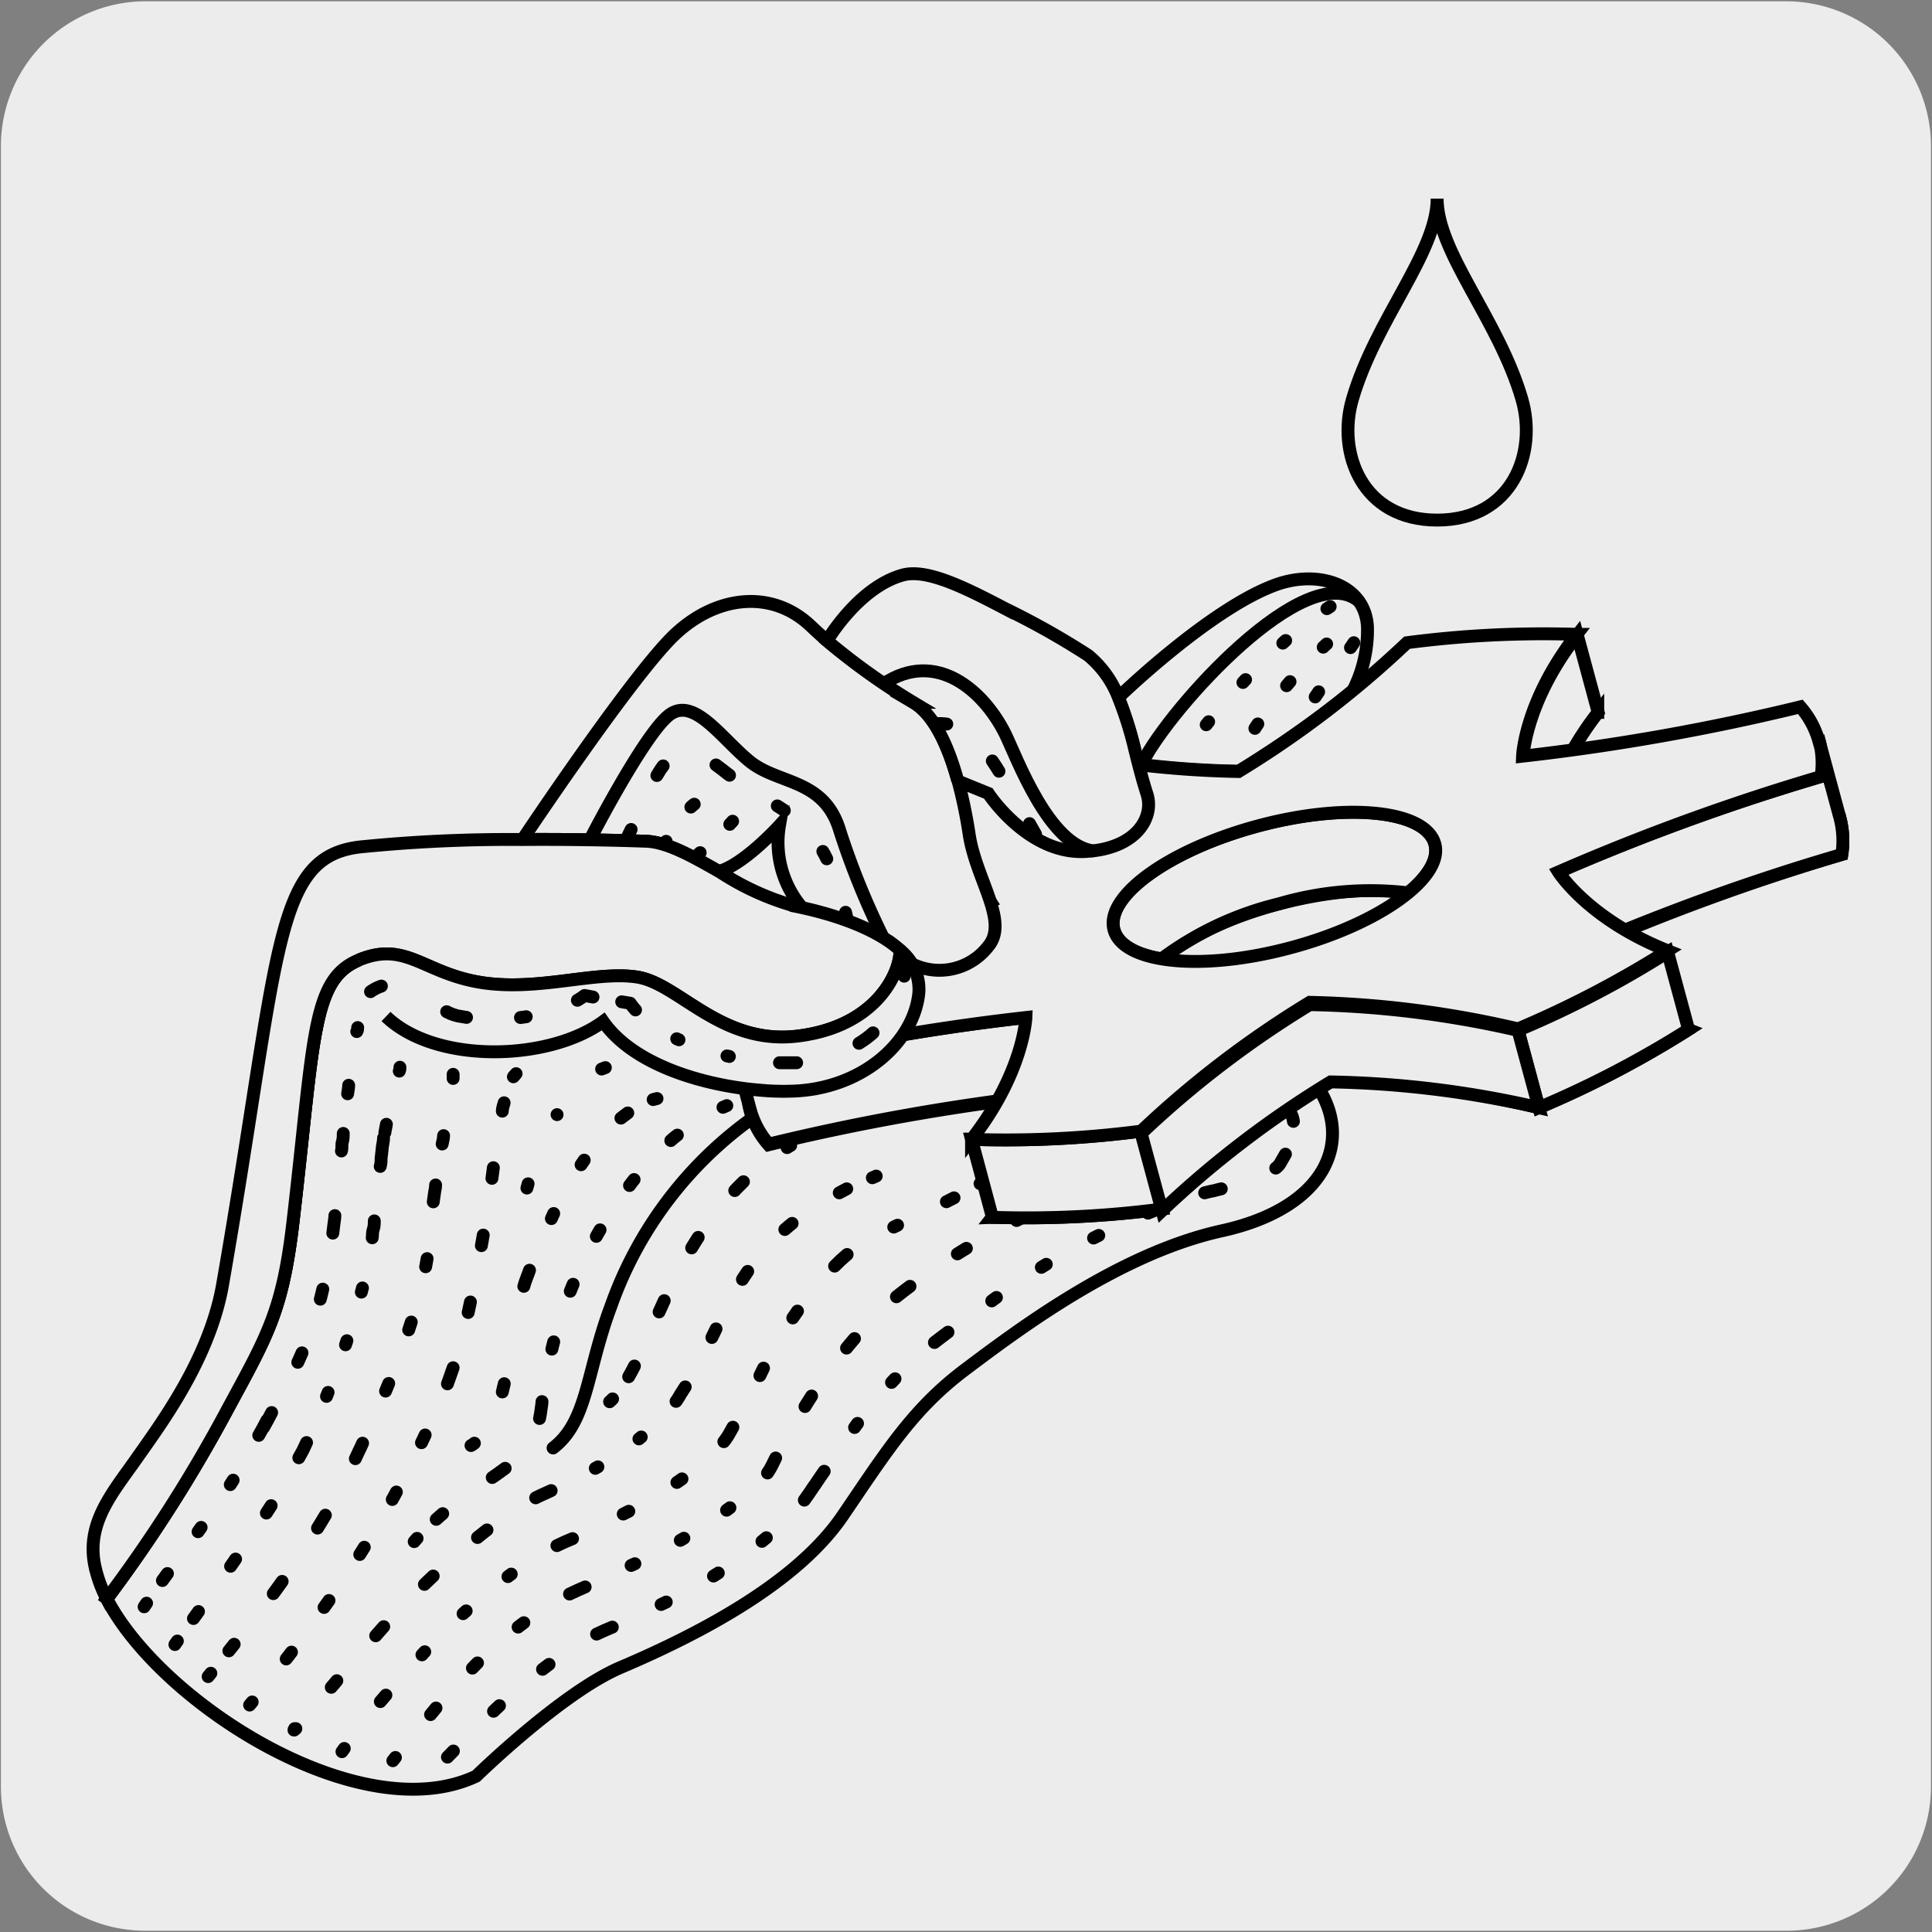 <svg xmlns="http://www.w3.org/2000/svg" viewBox="0 0 150 150"><rect x="0" y="0" width="150" height="150" fill="#808080" stroke="none"/><defs><style>.cls-1,.cls-2{fill:#edecec;}.cls-10,.cls-11,.cls-12,.cls-13,.cls-14,.cls-15,.cls-16,.cls-17,.cls-18,.cls-19,.cls-2,.cls-20,.cls-21,.cls-22,.cls-23,.cls-24,.cls-25,.cls-26,.cls-27,.cls-28,.cls-29,.cls-3,.cls-30,.cls-31,.cls-32,.cls-33,.cls-34,.cls-35,.cls-36,.cls-37,.cls-38,.cls-39,.cls-4,.cls-40,.cls-41,.cls-5,.cls-6,.cls-7,.cls-8,.cls-9{stroke:#000;}.cls-2,.cls-7{stroke-miterlimit:10;}.cls-10,.cls-11,.cls-12,.cls-13,.cls-14,.cls-15,.cls-16,.cls-17,.cls-18,.cls-19,.cls-20,.cls-21,.cls-22,.cls-23,.cls-24,.cls-25,.cls-26,.cls-27,.cls-28,.cls-29,.cls-3,.cls-30,.cls-31,.cls-32,.cls-33,.cls-34,.cls-35,.cls-36,.cls-37,.cls-38,.cls-39,.cls-4,.cls-40,.cls-41,.cls-5,.cls-6,.cls-7,.cls-8,.cls-9{fill:none;}.cls-10,.cls-11,.cls-12,.cls-13,.cls-14,.cls-15,.cls-16,.cls-17,.cls-18,.cls-19,.cls-20,.cls-21,.cls-22,.cls-23,.cls-24,.cls-25,.cls-26,.cls-27,.cls-28,.cls-29,.cls-3,.cls-30,.cls-31,.cls-32,.cls-33,.cls-34,.cls-35,.cls-36,.cls-37,.cls-38,.cls-39,.cls-4,.cls-40,.cls-41,.cls-5,.cls-6,.cls-8,.cls-9{stroke-linecap:round;stroke-linejoin:round;}.cls-4{stroke-dasharray:0.3 4.05;}.cls-5{stroke-dasharray:0.41 3.72;}.cls-6{stroke-dasharray:0.48 4.23;}.cls-8{stroke-dasharray:0.63 4.38;}.cls-9{stroke-dasharray:0.44 4.19;}.cls-10{stroke-dasharray:0.39 4.14;}.cls-11{stroke-dasharray:0.45 4.2;}.cls-12{stroke-dasharray:0.94 4.56;}.cls-13{stroke-dasharray:0.23 3.86;}.cls-14{stroke-dasharray:0.74 4.36;}.cls-15{stroke-dasharray:0.32 4.2;}.cls-16{stroke-dasharray:0.48 4.36;}.cls-17{stroke-dasharray:0.64 4.52;}.cls-18{stroke-dasharray:0.33 4.21;}.cls-19{stroke-dasharray:0.56 4.21;}.cls-20{stroke-dasharray:0.32 3.97;}.cls-21{stroke-dasharray:0.96 4.61;}.cls-22{stroke-dasharray:0.82 4.46;}.cls-23{stroke-dasharray:0.64 4.44;}.cls-24{stroke-dasharray:1.17 4.97;}.cls-25{stroke-dasharray:0.33 3.94;}.cls-26{stroke-dasharray:0.68 4.3;}.cls-27{stroke-dasharray:0.8 4.41;}.cls-28{stroke-dasharray:0.41 4.02;}.cls-29{stroke-dasharray:0.96 4.62;}.cls-30{stroke-dasharray:0.66 4.3;}.cls-31{stroke-dasharray:0.83 4.46;}.cls-32{stroke-dasharray:0.58 4.14;}.cls-33{stroke-dasharray:1.23 4.79;}.cls-34{stroke-dasharray:0.43 4.35;}.cls-35{stroke-dasharray:0 3.96;}.cls-36{stroke-dasharray:0.89 4.64;}.cls-37{stroke-dasharray:0.65 4.41;}.cls-38{stroke-dasharray:0.45 4.21;}.cls-39{stroke-dasharray:0.19 3.94;}.cls-40{stroke-dasharray:1.36 5.12;}.cls-41{stroke-dasharray:0.95 4.71;}</style></defs><title>17063-01</title><g id="Capa_2" data-name="Capa 2"><path class="cls-1" d="M11.32.1H138.64a11.25,11.25,0,0,1,11.28,11.21v127.4a11.19,11.19,0,0,1-11.2,11.19H11.27A11.19,11.19,0,0,1,.07,138.71h0V11.34A11.24,11.24,0,0,1,11.32.1Z"/></g><g id="Capa_3" data-name="Capa 3"><path class="cls-2" d="M105,53.7a89,89,0,0,1-8.82,6.17s-3.46,0-7.79-.54c-.09-.34-.18-.69-.26-1a28.25,28.25,0,0,0-1.31-4.17s7.2-7,12.35-8.8c3.3-1.13,6.84.07,7,3.32A10.31,10.31,0,0,1,105,53.7"/><path class="cls-3" d="M105.47,46.65c-4.11-3.33-14.6,8.29-16.75,12.52"/><path class="cls-4" d="M93.65,56.27s4.88-6.22,9.63-9.18"/><path class="cls-5" d="M97.43,56.55A34.08,34.08,0,0,1,103,50"/><path class="cls-6" d="M102.11,54.11c1-1.52,2.62-3.59,3-4.21"/><path class="cls-3" d="M42.94,112.42c2.7-2.06,2.58-5.92,4.49-11A30.37,30.37,0,0,1,60,85.75"/><path class="cls-7" d="M8.29,124.13c4.23,8.16,19.74,18,28.68,13.77,0,0,6.63-6.48,11.19-8.43,6.52-2.77,13.8-6.7,17.26-11.78s5.47-8.32,9.53-11.37,11.93-9,19.91-10.76,10.15-6.79,7.56-11c0,0-25.76,1-43.37.15v0a21.35,21.35,0,0,0,2.2.08c5.52-.09,9.66-3.72,10-7.64a3.91,3.91,0,0,0-1.48-3.33c.17,1.34-1.46,5.87-7.86,6.69-6,.76-9.24-4.07-12.49-4.58s-7.72,1.11-12.19.41S31.5,73,27.85,74.54s-3.43,6-5.08,20.18c-.81,7-1.93,8.85-5.08,14.65A113.76,113.76,0,0,1,8.29,124.13Z"/><path class="cls-8" d="M38.32,132.86a45,45,0,0,1,6.1-4.9"/><path class="cls-9" d="M51.33,124.57A37.13,37.13,0,0,0,61.07,118"/><path class="cls-10" d="M66.35,110.83A33.55,33.55,0,0,1,71,105.57"/><path class="cls-11" d="M77,101a56.11,56.11,0,0,1,14.51-7.72"/><path class="cls-3" d="M100.42,87.06a1.68,1.68,0,0,0-.21-.63m-1.16,4.26a1.34,1.34,0,0,0,.42-.51q.16-.27.33-.57m-6.27,3c.22-.06.43-.11.65-.15l.64-.16M72.55,104.23l.52-.4.53-.4m-10.36,11.9.37-.55.38-.55m-1.54,2.24.38-.54.37-.55M46.32,126.87l.61-.28.61-.26m-12.8,10.09.46-.47"/><path class="cls-3" d="M22.87,134.21c-.09.16-.05.15.1,0"/><path class="cls-12" d="M29.17,127a62.17,62.17,0,0,1,10.45-9.58"/><path class="cls-13" d="M46.22,114a24.08,24.08,0,0,0,5-3.71"/><path class="cls-14" d="M55.27,103.84c1.77-3.66,3.28-7.09,8-10.13"/><path class="cls-3" d="M65.16,92.61l.58-.31M52.49,108.8a5.17,5.17,0,0,0,.35-.56l.36-.56m-11.61,8.61c.2-.1.4-.2.59-.28l.61-.28M25.72,131c.14-.17.29-.33.43-.51"/><path class="cls-3" d="M26.55,136l.18-.25m41-44.31.3-.13"/><path class="cls-15" d="M32.76,128.48A48,48,0,0,1,41.41,121"/><path class="cls-16" d="M48.39,117.55a32.49,32.49,0,0,0,6.29-4.06"/><path class="cls-17" d="M59,106.8A33.88,33.88,0,0,1,63.27,100"/><path class="cls-18" d="M69.39,95.27c.7-.35,1.44-.7,2.19-1.06"/><path class="cls-3" d="M73.48,93.3l.59-.3M64.8,98.3l.47-.46.5-.44M56.2,111.93a4.65,4.65,0,0,0,.38-.55l.32-.57M43.24,120l.6-.28.61-.26M29.53,132.11l.43-.5"/><path class="cls-3" d="M30.5,136.7l.2-.25M76.09,91.9l.3-.17"/><path class="cls-19" d="M36.68,129.51a33.1,33.1,0,0,1,5.7-4.72"/><path class="cls-20" d="M49,121.54a40.73,40.73,0,0,0,9.24-5.7"/><path class="cls-21" d="M62.5,109.2a41.58,41.58,0,0,1,5.41-7"/><path class="cls-22" d="M74.33,97.35a60.11,60.11,0,0,1,12.26-5.83"/><path class="cls-3" d="M88.71,90.81l.63-.2M69.6,100.68l.52-.41.53-.4M59.59,114.36a5.7,5.7,0,0,0,.34-.57l.29-.59m-16,10.56.6-.28.61-.27m-12,9.91.42-.51"/><path class="cls-3" d="M35.18,83.41c0,.09,0,.2,0,.32M91.42,90l.32-.09"/><path class="cls-23" d="M33.16,97.72c-.43,2.6-1.43,6.26-4.09,12.31"/><path class="cls-24" d="M25.26,117.64a75.53,75.53,0,0,1-5.54,8.06"/><path class="cls-3" d="M18.18,127.66l-.41.51m10.38-16.12c-.09.2-.18.4-.28.6s-.18.4-.28.6M33.82,92c0,.24-.07.46-.09.66s-.07.43-.09.65m.8-5.14c0,.22-.07.44-.11.65"/><path class="cls-3" d="M31.05,82.86c0,.1,0,.2-.05.3M16.37,129.91l-.21.26"/><path class="cls-25" d="M28.14,100A69.24,69.24,0,0,1,24.6,110.2"/><path class="cls-26" d="M21.05,116.9c-1.26,2-2.53,3.86-4.4,6.47"/><path class="cls-3" d="M15.41,125.12l-.39.54M23.8,112l-.28.6-.32.58m5.86-18.39c0,.22,0,.44-.08.66s-.05.43-.08.65m.77-6.86-.08.66c0,.22,0,.43-.07.66m.26-2.21c0,.22-.06.44-.09.66l-.07.66M30,87.29l-.12.65"/><path class="cls-3" d="M27.77,79.78c0,.1,0,.2-.07.31M13.77,127.41l-.19.27"/><path class="cls-27" d="M25.06,100.09a28.77,28.77,0,0,1-2.94,7.64"/><path class="cls-28" d="M18.1,114.92c-1.11,1.77-2.19,3.27-3.89,5.62"/><path class="cls-3" d="M13,122.17c-.13.18-.26.35-.39.54m8.11-12.43-.31.59-.32.57m1-1.77-.31.59-.32.58M26,94.38c0,.23-.06.47-.08.7s-.06.45-.08.66M26.65,88c0,.21,0,.44-.07.66s0,.46-.07.7m.56-5.1c0,.21-.05.43-.08.66"/><path class="cls-3" d="M11.38,124.47c-.06.09-.13.18-.19.28"/><path class="cls-7" d="M27.85,74.54c-3.66,1.52-3.42,6-5.08,20.18-.82,7-1.94,8.85-5.08,14.65A120.68,120.68,0,0,1,8,124.52"/><path class="cls-3" d="M61.39,88.93l-.28.17"/><path class="cls-29" d="M57.72,91.75c-5.17,5-6.79,11.46-8.91,15.14"/><path class="cls-3" d="M47.56,108.61a2.39,2.39,0,0,1-.23.22"/><path class="cls-3" d="M19.38,132.38l.2-.24"/><path class="cls-30" d="M25.16,124.8a83.86,83.86,0,0,0,8.74-15.36"/><path class="cls-31" d="M36.35,101.9a132.48,132.48,0,0,0,2.22-13.43"/><path class="cls-3" d="M39,86.27c0-.23.09-.45.14-.65m-4.4,21.82c.08-.21.15-.41.22-.62s.15-.42.22-.63M22.22,128.8c.14-.17.27-.35.41-.53"/><path class="cls-3" d="M56.43,85.84l-.3.13M39.86,83.6l.21-.24"/><path class="cls-32" d="M49.23,91.58a35,35,0,0,0-6.82,15.2"/><path class="cls-33" d="M39.22,114c-.85.64-1.85,1.27-3,2.08"/><path class="cls-3" d="M34.37,117.52l-.5.44m8.21-9.14c0,.22-.06.44-.08.66s-.07.44-.11.65m10.7-22q-.26.19-.51.42"/><path class="cls-3" d="M36.57,112.23a1.51,1.51,0,0,0,.26-.18m-4.45,7.39-.22.25"/><path class="cls-34" d="M42.81,94.61a27.94,27.94,0,0,1,3.85-6.27"/><path class="cls-3" d="M48.21,86.81l.53-.4M40.67,99.87c.06-.22.13-.42.21-.63s.16-.41.23-.62M39,108.07l.15-.64"/><path class="cls-3" d="M47,82.89l-.29.11m4,2.37.3-.08"/><path class="cls-35" d="M43.25,86.54a19.37,19.37,0,0,0-1.44,2.95"/><path class="cls-3" d="M41,91.91l-.09.33"/><path class="cls-3" d="M77.05,94.51a81.23,81.23,0,0,0,13.17-.64"/><path class="cls-2" d="M101.83,79.64c-6.88,1.84-13,1.22-13.72-1.4S92.41,72,99.3,70.18s13-1.22,13.72,1.39S108.71,77.79,101.83,79.64Zm41-16.07a6.83,6.83,0,0,0-1.43-2.64,173.17,173.17,0,0,1-21.57,3.83s.16-4.25,4.22-9.46A81.6,81.6,0,0,0,110.9,56a77.22,77.22,0,0,1-13.08,10,77.72,77.72,0,0,1-16.18-2.05A78,78,0,0,0,70,69.94c6.2,2.47,8.5,6.12,8.5,6.12a172.69,172.69,0,0,1-20.39,7.42,6.91,6.91,0,0,0,.13,2.76,6.63,6.63,0,0,0,1.43,2.64,175.72,175.72,0,0,1,21.58-3.83s-.16,4.26-4.22,9.46l13.17-.64a77.86,77.86,0,0,1,13.09-10A78,78,0,0,1,119.48,86a78.94,78.94,0,0,0,11.62-6.07c-6.19-2.47-8.48-6.13-8.48-6.13A174,174,0,0,1,143,66.34,7,7,0,0,0,142.87,63.57Z"/><path class="cls-2" d="M77.05,94.51a81.23,81.23,0,0,0,13.17-.64L88.6,87.82a81.23,81.23,0,0,1-13.17.64Z"/><path class="cls-2" d="M119.48,86a78.94,78.94,0,0,0,11.62-6.07l-1.62-6a78,78,0,0,1-11.62,6.06Z"/><path class="cls-2" d="M119.48,86a77.65,77.65,0,0,0-16.17-2,77.82,77.82,0,0,0-13.09,10l-1.62-6a77.53,77.53,0,0,1,13.09-10,78.06,78.06,0,0,1,16.17,2Z"/><path class="cls-2" d="M119.87,64.76s.15-4.25,4.21-9.46l-1.62-6c-4.06,5.2-4.21,9.45-4.21,9.45Z"/><path class="cls-3" d="M68.4,63.89C74.61,66.36,76.9,70,76.9,70"/><path class="cls-3" d="M78.52,76.06s-2.3-3.65-8.5-6.12L68.4,63.88C74.6,66.36,76.9,70,76.9,70Z"/><path class="cls-2" d="M109.32,69.32c1.59-1.3,2.39-2.65,2.08-3.8-.7-2.61-6.85-3.23-13.72-1.39s-11.89,5.45-11.19,8.06c.31,1.15,1.67,1.92,3.69,2.26a25.15,25.15,0,0,1,9.13-4.28A25.14,25.14,0,0,1,109.32,69.32Z"/><path class="cls-2" d="M141.38,60.29h0A174,174,0,0,0,121,67.7l1.62,6A174,174,0,0,1,143,66.34a7,7,0,0,0-.13-2.77l-1.62-6A7,7,0,0,1,141.38,60.29Z"/><path class="cls-2" d="M58.07,82.83h0a6.7,6.7,0,0,1-1.43-2.64l1.62,6a6.7,6.7,0,0,0,1.43,2.64,173.48,173.48,0,0,1,21.58-3.83l-1.63-6A173.17,173.17,0,0,0,58.07,82.83Z"/><path class="cls-2" d="M100.21,73.58c-6.88,1.85-13,1.23-13.72-1.39s4.3-6.22,11.19-8.07,13-1.21,13.72,1.4S107.09,71.74,100.21,73.58Zm41-16.06a6.83,6.83,0,0,0-1.43-2.64,173.17,173.17,0,0,1-21.57,3.83s.15-4.25,4.21-9.46a81.48,81.48,0,0,0-13.18.65,77.65,77.65,0,0,1-13.08,10,77.72,77.72,0,0,1-16.18-2A78,78,0,0,0,68.4,63.89C74.6,66.36,76.9,70,76.9,70a173.77,173.77,0,0,1-20.39,7.41,7,7,0,0,0,.13,2.77,6.67,6.67,0,0,0,1.42,2.64A173.46,173.46,0,0,1,79.65,79s-.16,4.26-4.22,9.46a81.23,81.23,0,0,0,13.17-.64,77.86,77.86,0,0,1,13.09-10,78,78,0,0,1,16.17,2.06,79.77,79.77,0,0,0,11.61-6.07C123.29,71.35,121,67.7,121,67.7a174.62,174.62,0,0,1,20.39-7.41A7,7,0,0,0,141.25,57.52Z"/><path class="cls-2" d="M62.43,70.65a7.8,7.8,0,0,1-1.91-6.56S57.88,67,55.94,67.62l-.08.08c-2.15-1.22-4.18-2.39-5.87-2.39,0,0-4.3-.17-9.5-.13l.08,0s8.59-12.89,11.85-15.94S60,45.75,63,48.65c.36.34.77.72,1.23,1.11a54.65,54.65,0,0,0,6.69,4.78c1.61.94,2.72,3.37,3.46,6.08a37.62,37.62,0,0,1,.87,4.19c.54,3.5,3.11,6.74,1.47,8.67a4.79,4.79,0,0,1-6,1.31"/><path class="cls-3" d="M68.57,72.79a60.45,60.45,0,0,1-3.37-8.3c-1.21-4.07-4.77-3.56-7-5.38S53.84,54,51.91,55.55s-6,9.44-6,9.44"/><path class="cls-36" d="M51,60.21c.64-1.12,1.36-1.85,2.45-1.75"/><path class="cls-37" d="M60.35,62.57c1.94,1.22,3.44,2.51,4.68,6.15"/><path class="cls-3" d="M65.65,70.83l.15.65M55.59,59.39l.52.39c.18.15.36.28.53.41M48.71,65,49,64.4"/><path class="cls-3" d="M56.66,64l.22-.24m-2.76,2.65.24-.21m-.72-3.54a2.75,2.75,0,0,1,.26-.22m-2.3,3.17s0-.11.12-.29"/><path class="cls-2" d="M8.29,124.13a113.08,113.08,0,0,0,9.4-14.76c3.14-5.8,4.27-7.66,5.07-14.65,1.66-14.21,1.43-18.66,5.09-20.18s5,1,9.43,1.73,8.94-.92,12.19-.41S56,81.2,62,80.44c6.4-.82,8-5.35,7.86-6.69-1.94-1.76-5.39-2.84-8.06-3.38a20.84,20.84,0,0,1-5.9-2.67c-2.15-1.22-4.18-2.39-5.88-2.39,0,0-4.29-.17-9.49-.13a115.66,115.66,0,0,0-12.61.58c-6.75.81-6.14,8.12-10.63,33.93-1,5.8-4.83,10.9-6.67,13.53s-3.95,5-3.26,8.33A10,10,0,0,0,8.29,124.13Z"/><path class="cls-2" d="M27.85,74.54c3.65-1.52,5,1,9.44,1.73s8.93-.91,12.18-.41S56,81.2,62,80.43c6.4-.81,8-5.35,7.86-6.68a3.9,3.9,0,0,1,1.48,3.33c-.39,3.92-4.53,7.55-10,7.64A19,19,0,0,1,59,84.64l-.65-.06c-4.13-.45-9.23-2-11.52-5.27-4.2,3.08-13,3.32-16.86-.39"/><path class="cls-38" d="M40.41,79a13.65,13.65,0,0,0,2.5-.54"/><path class="cls-39" d="M52.54,80.65a20.78,20.78,0,0,0,6,1.71"/><path class="cls-40" d="M66.69,81a7.51,7.51,0,0,0,2.68-2.8"/><path class="cls-3" d="M70.2,75.79c0-.22.06-.43.09-.66m-9.77,7.38h.66l.67,0M48.27,77.78l.66.11a4.92,4.92,0,0,0,.41.52m-4.51-.75a5.42,5.42,0,0,0,.56-.37l.65.12M34.68,78.55a3.57,3.57,0,0,0,.89.33l.65.11m-7.45-2a3.35,3.35,0,0,1,.84-.43"/><path class="cls-2" d="M74.36,60.62c-.74-2.7-1.85-5.15-3.46-6.09a51.88,51.88,0,0,1-6.69-4.78h0s2.42-4.14,5.86-5.1c1.88-.53,4.91,1,8,2.62a60,60,0,0,1,6.41,3.61,7.94,7.94,0,0,1,2.33,3.21,28.79,28.79,0,0,1,1.32,4.21c.28,1.12.57,2.26.92,3.35.58,1.78-.78,4.24-4.77,4.46-4.46.25-7.55-4.51-7.55-4.51l-2.46-1Z"/><path class="cls-7" d="M84.94,66.07c-3.5-.37-6-7.26-6.9-9.1-1.65-3.31-5.34-6.62-9.47-3.86"/><path class="cls-41" d="M72.56,56.18c2.88-.1,3.73,1.3,7.84,8.59"/><path class="cls-2" d="M111.58,15.42c0,4.19,4.77,9.38,6.57,15.54,1.23,4.18-.71,9.42-6.57,9.42S103.79,35.14,105,31C106.8,24.8,111.58,19.61,111.58,15.42Z"/></g></svg>